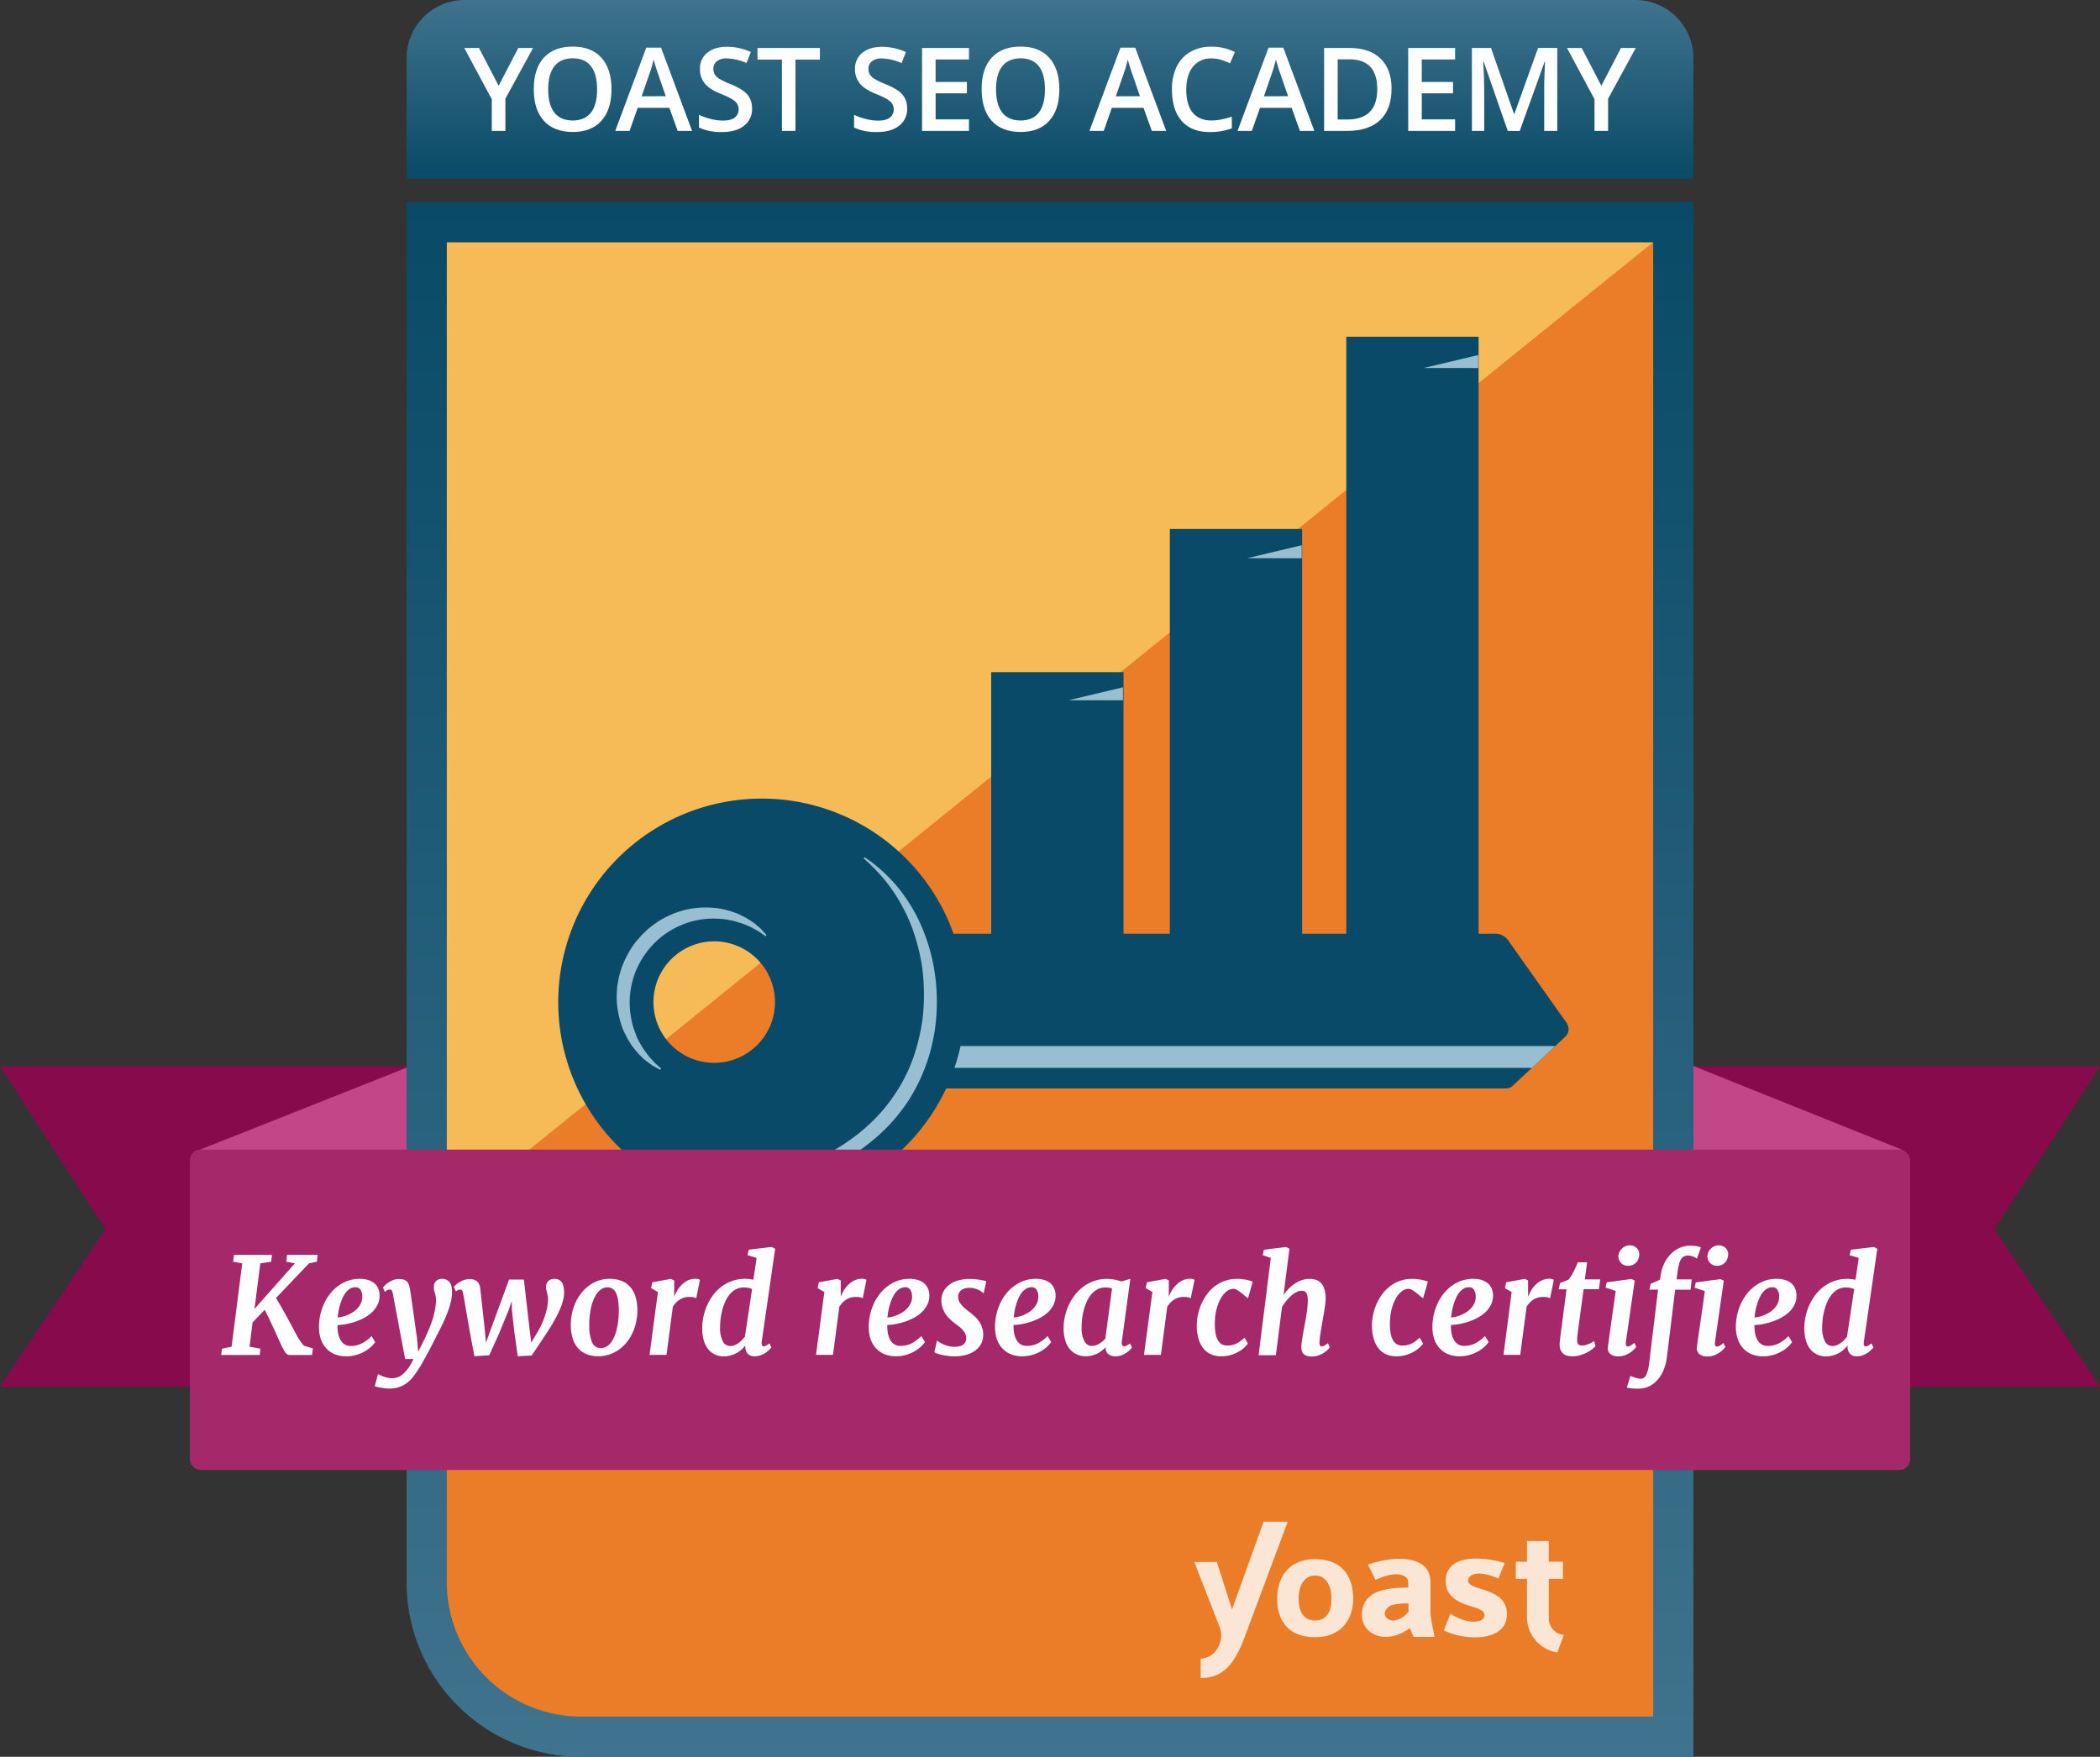 <svg role="img" aria-hidden="true" focusable="false" xmlns="http://www.w3.org/2000/svg" xmlns:xlink="http://www.w3.org/1999/xlink" viewBox="0 0 940 786.5"><rect x="0" y="0" width="940" height="786.5" fill="#333333" stroke="none"/><defs><linearGradient id="a" x1="2925" y1="-0.94" x2="2925" y2="695.06" gradientTransform="matrix(1, 0, 0, -1, -2455.01, 785.56)" gradientUnits="userSpaceOnUse"><stop offset="0" stop-color="#40738d"/><stop offset="1" stop-color="#084a67"/></linearGradient><linearGradient id="b" x1="470" y1="786.31" x2="470" y2="706.31" gradientTransform="matrix(1, 0, 0, -1, 0, 786.31)" xlink:href="#a"/></defs><polygon points="940 620.77 0 620.77 47.24 550.24 0 477.37 940 477.37 892.76 550.24 940 620.77" fill="#860a4c"/><polygon points="193.95 473.25 88.03 515.28 105.83 638.04 215.75 642.87 193.95 473.25" fill="#c24688"/><polygon points="752.93 475.21 851.29 514.67 831.17 636.85 721.25 641.67 752.93 475.21" fill="#c24688"/><path d="M749,782.93H284.49c-49.5,0-90-40.5-90-90V102.32H749Z" fill="#f6ba57"/><path d="M749,777.93l-505,1c-49-1.21-85.9-111.61-12.93-259.54L753.44,97.55Z" fill="#eb7d29"/><path d="M588.67,698c-12.2,0-17,8.62-17,17.74,0,9.47,4.77,17.23,17,17.23s17.08-8.7,17.05-17.23C605.7,705.33,600.4,698,588.67,698Zm0,27.5c-4.95,0-7.38-3.68-7.38-9.76s2.63-10.39,7.38-10.4,7.31,4.32,7.31,10.4S593.61,725.49,588.67,725.49Z" fill="#fff" opacity="0.8" style="isolation:isolate"/><g opacity="0.8"><path d="M693.27,724.5V706.83h6.32v-7.68h-6.32v-9.26h-9.76v9.26h-5v7.68h5V723.5a16,16,0,0,0,13.58,16.27l2.91-7.85A7.37,7.37,0,0,1,693.27,724.5Z" fill="#fff"/><path d="M640.29,721.7V708.42a7.82,7.82,0,0,0-.08-1.39c-.85-10.73-16.09-10.71-27.9-6.59l3.42,6.87c7.68-3.65,12.28-2.71,13.89-.91a.53.53,0,0,1,.12.14h0c.82,1.11.62,2.85.62,4.23-10,0-20.74,1.33-20.74,12.35,0,8.37,10.5,13.76,21.46,5.78l1.63,3.92h9.4C641.29,728.25,640.29,724.25,640.29,721.7Zm-9.83-.07c-7.73,8.65-14.81.51-7.56-3a25.69,25.69,0,0,1,7.56-.76Z" fill="#fff"/><path d="M657.16,707.7c0-3.27,5.24-4.8,13.5-1l2.86-6.94c-11.12-3.36-26.31-3.66-26.41,8,0,5.57,3.53,8.58,8.68,10.49,3.57,1.32,8.71,2,8.7,4.85,0,3.71-8,4.28-15.27-.71l-2.93,7.53c9.91,4.93,28.33,5.07,28.24-7.3S657.16,712.44,657.16,707.7Z" fill="#fff"/><path d="M565.62,681.25l-14.15,39.29-6.77-21.22H534.62l11.28,29a10.57,10.57,0,0,1,0,7.67c-1.26,3.24-3.36,6-8.47,6.69v8.57c10,0,15.34-6.12,20.14-19.54l18.83-50.46Z" fill="#fff"/></g><rect x="443.68" y="300.92" width="59.22" height="173.2" fill="#084a67"/><rect x="523.64" y="236.82" width="59.22" height="240.25" fill="#084a67"/><polyline points="602.63 150.75 602.63 474.81 661.85 474.81 661.85 150.75" fill="#084a67"/><path d="M677,486.19a4,4,0,0,1-2.75,1.07H377V418H669.27a7.1,7.1,0,0,1,5.83,3l26.18,37a4.65,4.65,0,0,1-.64,6.11Z" fill="#084a67"/><polygon points="696.14 468.3 426.77 468.3 426.77 478.08 685.7 478.08 696.14 468.3" fill="#97bed1"/><path d="M341,357.52a91.12,91.12,0,1,0,91.12,91.12A91.13,91.13,0,0,0,341,357.52Zm-21.3,118.31a27.2,27.2,0,1,1,27.2-27.2h0a27.19,27.19,0,0,1-27.19,27.19Z" fill="#084a67"/><path d="M299.07,518.25l2.48,1.18c.8.41,1.82.81,3,1.28s2.56,1,4.09,1.53A77.24,77.24,0,0,0,320,525.11c1.11.17,2.26.31,3.43.48s2.4.21,3.64.32l3.82.18h4a74.43,74.43,0,0,0,8.43-.8,85.68,85.68,0,0,0,8.84-1.72,80.73,80.73,0,0,0,9-2.92c.76-.27,1.51-.59,2.26-.91s1.51-.61,2.27-.94c1.49-.7,3-1.35,4.49-2.15a87.91,87.91,0,0,0,16.94-11.53,78.52,78.52,0,0,0,7.43-7.39l1.69-2c.57-.67,1.07-1.38,1.61-2.08l.8-1,.75-1.09,1.41-2.06,1.54-2.4c.28-.42.48-.78.68-1.14l.62-1.09c.85-1.4,1.61-3.06,2.39-4.6a81.22,81.22,0,0,0,3.76-9.76,97.79,97.79,0,0,0,2.46-10.07,79.35,79.35,0,0,0,1.19-10.09,95.76,95.76,0,0,0,0-9.88,80.78,80.78,0,0,0-1-9.44,89.68,89.68,0,0,0-4.63-16.87A81,81,0,0,0,401,400.85a74.31,74.31,0,0,0-7.07-9.31c-1.1-1.2-2.09-2.29-3-3.18s-1.67-1.7-2.35-2.27l-2-1.82.37-.55,2.25,1.58c.75.49,1.61,1.19,2.62,2s2.15,1.78,3.4,2.9a68.65,68.65,0,0,1,8.14,8.9,75.77,75.77,0,0,1,8.12,13.35A84.42,84.42,0,0,1,417.4,430a87.86,87.86,0,0,1,1,31.43A91.5,91.5,0,0,1,416,472.25a88.35,88.35,0,0,1-4,10.67A81.82,81.82,0,0,1,406.47,493a83.31,83.31,0,0,1-7,9.1,86.12,86.12,0,0,1-46.3,26.45,81.93,81.93,0,0,1-18.42,1.59A72.93,72.93,0,0,1,319.27,528a67.18,67.18,0,0,1-11.36-4c-1.52-.71-2.87-1.34-4-2s-2.12-1.15-2.86-1.64l-2.32-1.45Z" fill="#97bed1"/><path d="M295.56,478.93l-1.23-.64-1.45-.79c-.29-.16-.6-.31-.92-.51l-1-.73c-.69-.52-1.49-1.09-2.34-1.76s-1.58-1.51-2.47-2.37a38.64,38.64,0,0,1-2.56-3,13.52,13.52,0,0,1-1.23-1.76l-1.21-1.91c-.72-1.36-1.49-2.79-2.17-4.33a36.9,36.9,0,0,1-1.62-5,38,38,0,0,1-1.29-11.33c.06-1,.12-2,.21-3s.34-2,.51-3l.28-1.54.42-1.51c.31-1,.58-2,.95-3a44.31,44.31,0,0,1,6.25-11.23l2.05-2.33.47-.52a4.59,4.59,0,0,1,.53-.55l1.26-1.19a24.54,24.54,0,0,1,2.56-2.22l2.59-1.88c.88-.6,1.81-1.1,2.72-1.63l1.37-.76,1.43-.64c.95-.4,1.87-.87,2.84-1.2s1.93-.61,2.89-.91a38.3,38.3,0,0,1,11.32-1.4,34.84,34.84,0,0,1,5.2.42c1.66.3,3.23.7,4.72,1.09l2.14.73a12.75,12.75,0,0,1,2,.78c1.25.63,2.44,1.16,3.5,1.79s2,1.24,2.87,1.85,1.57,1.28,2.23,1.83l.93.78c.27.27.51.55.74.79l1.14,1.25.91,1-.41.53-1.1-.76-1.31-.91c-.26-.18-.53-.38-.84-.57l-1-.55c-.71-.39-1.49-.84-2.35-1.29l-2.9-1.24c-1-.42-2.21-.72-3.4-1.12s-2.52-.57-3.87-.89a25.48,25.48,0,0,0-4.28-.48,35.46,35.46,0,0,0-4.61,0,36.68,36.68,0,0,0-9.73,1.93,39.27,39.27,0,0,0-9.44,4.81,38.41,38.41,0,0,0-13.38,17,38.92,38.92,0,0,0-2.47,10.3,37,37,0,0,0,.41,9.91,36,36,0,0,0,1,4.49c.44,1.42,1,2.76,1.47,4.05a21.8,21.8,0,0,0,1.78,3.55,33.32,33.32,0,0,0,1.88,3l1.88,2.53c.64.73,1.25,1.38,1.79,2l.77.85c.26.25.53.47.76.69l1.2,1.07,1,.89Z" fill="#97bed1"/><polygon points="637.22 164.76 661.69 158.94 661.69 164.76 637.22 164.76" fill="#97bed1"/><polygon points="558.22 249.91 582.69 244.09 582.69 249.91 558.22 249.91" fill="#97bed1"/><polygon points="478.2 313.52 502.67 307.7 502.67 313.52 478.2 313.52" fill="#97bed1"/><path d="M740,108.5v660H260a60.18,60.18,0,0,1-60-60v-600H740m18-18H182v618a78.09,78.09,0,0,0,78,78H758Z" fill="url(#a)"/><path d="M208,0H732a26,26,0,0,1,26,26V80H182V26A26,26,0,0,1,208,0Z" fill="url(#b)"/><path d="M223.2,38.41,232,21.48h6.6L226.22,44.2V58.6h-6.09V44.41L207.81,21.48h6.6Z" fill="#fff"/><path d="M273.72,40q0,9.06-4.53,14.09c-3,3.35-7.3,5-12.84,5s-9.91-1.67-12.91-5-4.51-8-4.51-14.18,1.51-10.84,4.54-14.12,7.33-4.93,12.93-4.93,9.79,1.67,12.8,5S273.72,33.93,273.72,40Zm-28.34,0q0,6.85,2.77,10.4c1.84,2.36,4.58,3.54,8.2,3.54s6.33-1.17,8.16-3.51,2.76-5.81,2.76-10.43-.91-8-2.73-10.36S260,26.1,256.4,26.1s-6.38,1.18-8.24,3.53S245.38,35.43,245.38,40Z" fill="#fff"/><path d="M303.33,58.6l-3.7-10.31h-14.2L281.8,58.6h-6.4l13.89-37.27h6.6L309.78,58.6ZM298,43.06,294.55,33c-.26-.67-.61-1.74-1.06-3.19s-.75-2.53-.92-3.2a58.16,58.16,0,0,1-2,6.83l-3.35,9.67Z" fill="#fff"/><path d="M336.64,48.52a9.34,9.34,0,0,1-3.58,7.77q-3.57,2.82-9.88,2.82a23.44,23.44,0,0,1-10.3-2V51.41a27.25,27.25,0,0,0,5.39,1.88,22.79,22.79,0,0,0,5.32.69c2.4,0,4.18-.46,5.32-1.37a4.48,4.48,0,0,0,1.71-3.68,4.6,4.6,0,0,0-1.57-3.53q-1.57-1.45-6.5-3.43c-3.39-1.37-5.77-2.94-7.16-4.7a9.92,9.92,0,0,1-2.08-6.35,8.9,8.9,0,0,1,3.3-7.31q3.3-2.67,8.86-2.67a26,26,0,0,1,10.61,2.34l-1.93,4.95a23.11,23.11,0,0,0-8.83-2.08,6.79,6.79,0,0,0-4.47,1.28,4.21,4.21,0,0,0-1.52,3.39,4.85,4.85,0,0,0,.6,2.48,6.35,6.35,0,0,0,2,1.94,34.09,34.09,0,0,0,5,2.41,27.49,27.49,0,0,1,6,3.18,9.31,9.31,0,0,1,2.79,3.32A9.91,9.91,0,0,1,336.64,48.52Z" fill="#fff"/><path d="M356.06,58.6H350V26.68H339.07v-5.2H367v5.2H356.06Z" fill="#fff"/><path d="M406.06,48.52a9.34,9.34,0,0,1-3.58,7.77c-2.38,1.88-5.68,2.82-9.87,2.82a23.45,23.45,0,0,1-10.31-2V51.41a27.25,27.25,0,0,0,5.39,1.88A22.79,22.79,0,0,0,393,54q3.62,0,5.32-1.37a4.49,4.49,0,0,0,1.72-3.68,4.61,4.61,0,0,0-1.58-3.53c-1.05-1-3.21-2.11-6.5-3.43s-5.77-2.94-7.16-4.7a9.92,9.92,0,0,1-2.08-6.35,8.9,8.9,0,0,1,3.3-7.31q3.3-2.67,8.86-2.67a26,26,0,0,1,10.62,2.34l-1.93,4.95a23.2,23.2,0,0,0-8.84-2.08,6.83,6.83,0,0,0-4.47,1.28,4.24,4.24,0,0,0-1.52,3.39,4.75,4.75,0,0,0,.61,2.48,6.2,6.2,0,0,0,2,1.94,34.09,34.09,0,0,0,5,2.41,27.25,27.25,0,0,1,6,3.18,9.31,9.31,0,0,1,2.79,3.32A9.91,9.91,0,0,1,406.06,48.52Z" fill="#fff"/><path d="M433.73,58.6h-21V21.48h21v5.13H418.8v10.1h14v5.08h-14V53.44h14.93Z" fill="#fff"/><path d="M474.19,40q0,9.06-4.53,14.09c-3,3.35-7.3,5-12.84,5s-9.91-1.67-12.91-5-4.51-8-4.51-14.18,1.51-10.84,4.53-14.12,7.34-4.93,12.94-4.93,9.79,1.67,12.8,5S474.19,33.93,474.19,40Zm-28.34,0q0,6.85,2.77,10.4c1.84,2.36,4.58,3.54,8.2,3.54s6.33-1.17,8.16-3.51,2.76-5.81,2.76-10.43-.91-8-2.73-10.36-4.53-3.53-8.14-3.53-6.38,1.18-8.24,3.53S445.85,35.43,445.85,40Z" fill="#fff"/><path d="M515.58,58.6l-3.71-10.31H497.68L494.05,58.6h-6.4l13.89-37.27h6.6L522,58.6Zm-5.31-15.54L506.79,33c-.25-.67-.6-1.74-1.05-3.19s-.76-2.53-.93-3.2a56.13,56.13,0,0,1-2,6.83l-3.35,9.67Z" fill="#fff"/><path d="M542.2,26.15A10,10,0,0,0,534,29.86q-3,3.7-3,10.23,0,6.82,2.88,10.33t8.34,3.51a22.14,22.14,0,0,0,4.57-.47c1.47-.32,3-.72,4.6-1.21v5.21a27.91,27.91,0,0,1-9.91,1.65q-8.15,0-12.51-4.94T524.58,40a22.86,22.86,0,0,1,2.12-10.13,15.1,15.1,0,0,1,6.13-6.65,18.58,18.58,0,0,1,9.42-2.32,23.37,23.37,0,0,1,10.51,2.39l-2.18,5.05a33.44,33.44,0,0,0-4-1.56A14.32,14.32,0,0,0,542.2,26.15Z" fill="#fff"/><path d="M581.87,58.6l-3.7-10.31H564L560.34,58.6h-6.4l13.89-37.27h6.6L588.32,58.6Zm-5.3-15.54L573.09,33c-.25-.67-.61-1.74-1.05-3.19s-.76-2.53-.93-3.2a58.16,58.16,0,0,1-2,6.83l-3.35,9.67Z" fill="#fff"/><path d="M622.89,39.68q0,9.2-5.1,14.06t-14.7,4.86H592.7V21.48h11.48q8.87,0,13.79,4.77T622.89,39.68Zm-6.4.21q0-13.33-12.46-13.33h-5.26V53.5h4.32Q616.5,53.5,616.49,39.89Z" fill="#fff"/><path d="M651.34,58.6h-21V21.48h21v5.13H636.41v10.1h14v5.08h-14V53.44h14.93Z" fill="#fff"/><path d="M674.89,58.6l-10.76-31h-.21q.44,6.9.44,12.95V58.6h-5.51V21.48h8.55L677.71,51h.15l10.62-29.53h8.58V58.6h-5.84V40.24c0-1.84,0-4.25.14-7.21s.17-4.76.24-5.38h-.2l-11.15,31Z" fill="#fff"/><path d="M716.8,38.41l8.79-16.93h6.6L719.82,44.2V58.6h-6.09V44.41L701.42,21.48H708Z" fill="#fff"/><rect x="85" y="514.68" width="770" height="143.41" rx="4.71" fill="#a4286a"/><path d="M99.35,603.8l4.31-.88,4.77-37.32-4.07-.74.38-3.07h17l-.36,3.07-4.86.74L113.91,586,132,565.6l-3.84-.74.32-3.07h13.69l-.33,3.07-3.51.71-14.8,15.55c.47.75,1,1.66,1.66,2.76s1.28,2.22,1.93,3.38,1.28,2.29,1.86,3.37l1.47,2.71c.76,1.45,1.43,2.7,2,3.77s1.11,2,1.58,2.71a18.35,18.35,0,0,0,1.25,1.78,3.44,3.44,0,0,0,1,.94l3.78,1.14-.39,2.93H129.32a2,2,0,0,1-1.15-.63,6.9,6.9,0,0,1-1.13-1.56c-.39-.69-.82-1.53-1.28-2.54s-1-2.17-1.59-3.5l-1.26-2.78q-.7-1.56-1.47-3.18c-.51-1.09-1-2.15-1.52-3.19s-1-2-1.44-2.86l-5.42,5.68-1.37,10.87,4.83.85-.23,2.84H99Z" fill="#fff"/><path d="M142.77,594a25.77,25.77,0,0,1,.67-5.67,24.64,24.64,0,0,1,1.81-5.13,21.34,21.34,0,0,1,2.79-4.35,18.84,18.84,0,0,1,3.65-3.37,16.37,16.37,0,0,1,4.34-2.18,15.24,15.24,0,0,1,4.88-.78,12.65,12.65,0,0,1,4,.56,7.52,7.52,0,0,1,2.79,1.55,6.26,6.26,0,0,1,1.64,2.33,7.9,7.9,0,0,1,.57,2.88,9.27,9.27,0,0,1-.89,4.24,11.49,11.49,0,0,1-2.48,3.35A16.47,16.47,0,0,1,163,590a24.41,24.41,0,0,1-4.11,1.75,29.57,29.57,0,0,1-4.14,1.06,22.27,22.27,0,0,1-3.65.39,15.58,15.58,0,0,0,.22,3.54,9.91,9.91,0,0,0,1,3,5.7,5.7,0,0,0,1.86,2.07,5,5,0,0,0,2.8.76,10.81,10.81,0,0,0,5.17-1.24,16.41,16.41,0,0,0,4.18-3.18l1.61,2.72a12.55,12.55,0,0,1-1.78,2,13.91,13.91,0,0,1-2.81,2.08,16.58,16.58,0,0,1-3.75,1.61,15.6,15.6,0,0,1-4.55.65,13.25,13.25,0,0,1-5.66-1.11,10.85,10.85,0,0,1-3.82-3,11.57,11.57,0,0,1-2.15-4.22A16.93,16.93,0,0,1,142.77,594Zm8.38-4.19a12,12,0,0,0,2.24-.36,13.25,13.25,0,0,0,2.46-.85,15.5,15.5,0,0,0,2.39-1.33,11,11,0,0,0,2-1.8,8.5,8.5,0,0,0,1.42-2.27,6.62,6.62,0,0,0,.49-2.71,5.59,5.59,0,0,0-.84-3.21,2.65,2.65,0,0,0-2.2-1,4.57,4.57,0,0,0-2.39.65,7.13,7.13,0,0,0-1.92,1.71,11.3,11.3,0,0,0-1.48,2.48,21.63,21.63,0,0,0-1.08,2.91,25.71,25.71,0,0,0-.73,3C151.36,588,151.23,589,151.15,589.83Z" fill="#fff"/><path d="M170.06,615.58a11.89,11.89,0,0,0,1.47.64,14,14,0,0,0,1.91.56,9.82,9.82,0,0,0,2.23.23,7.15,7.15,0,0,0,2.33-.42,7.57,7.57,0,0,0,2.37-1.44,14.28,14.28,0,0,0,2.38-2.65,27,27,0,0,0,2.35-4.07h-3.75l-5.56-29.5a4.82,4.82,0,0,0-.48-1.28.82.82,0,0,0-.72-.36,3.05,3.05,0,0,0-.9.17,4.69,4.69,0,0,0-1.42.94l-.85-2a9.17,9.17,0,0,1,.84-.92,12.11,12.11,0,0,1,1.58-1.28,11.77,11.77,0,0,1,2.17-1.13,7.41,7.41,0,0,1,4.63-.2,3.41,3.41,0,0,1,2.28,2.08,8.47,8.47,0,0,1,.49,1.65c.11.65.26,1.55.44,2.71l.57,3.9c.2,1.44.42,2.94.64,4.51s.44,3.08.63,4.51l.54,3.9c.17,1.16.3,2.07.4,2.71l.55,6.33,3.23-6.45c.66-1.46,1.26-2.85,1.8-4.16s1-2.59,1.41-3.86a36.62,36.62,0,0,0,1-3.87,38.27,38.27,0,0,0,.55-4.13,10.63,10.63,0,0,0-.1-2,13.16,13.16,0,0,0-.34-1.51q-.19-.71-.36-1.41a7,7,0,0,1-.16-1.64,3.48,3.48,0,0,1,1-2.63,3.79,3.79,0,0,1,2.76-1A4.32,4.32,0,0,1,200,573a3.5,3.5,0,0,1,1.36,1.2,4.7,4.7,0,0,1,.75,1.87,11.88,11.88,0,0,1,.22,2.45,18.85,18.85,0,0,1-.64,4.73,40.94,40.94,0,0,1-1.63,5c-.67,1.65-1.38,3.28-2.15,4.88s-1.54,3.09-2.26,4.48c-1.42,2.83-2.65,5.24-3.69,7.21s-2,3.65-2.74,5-1.49,2.55-2.11,3.48-1.2,1.78-1.77,2.52a16.88,16.88,0,0,1-1.76,2.1,12.74,12.74,0,0,1-5.48,3.22,13.65,13.65,0,0,1-3.86.51,16.57,16.57,0,0,1-1.86-.11c-.66-.08-1.28-.18-1.87-.28s-1.12-.22-1.61-.34a11.41,11.41,0,0,1-1.14-.32l1.44-5.48A2.77,2.77,0,0,0,170.06,615.58Z" fill="#fff"/><path d="M210.3,596.25l-3-17.28a2.74,2.74,0,0,0-.48-1.26,1,1,0,0,0-.75-.38,2.09,2.09,0,0,0-1.07.23c-.33.18-.64.38-.95.59l-.88-2a6.29,6.29,0,0,1,.78-.85,9.58,9.58,0,0,1,1.51-1.18,11.7,11.7,0,0,1,2.08-1,6.86,6.86,0,0,1,2.49-.45,5.1,5.1,0,0,1,3.54,1,4.81,4.81,0,0,1,1.38,3L217,595.26l.53,5.8,2.4-6.59,7.94-21.63h6.62l2.64,22.92.67,5.3,2.93-4.87c.37-.62.81-1.44,1.3-2.46a34.71,34.71,0,0,0,1.45-3.38,32.93,32.93,0,0,0,1.22-4,21.46,21.46,0,0,0,.6-4.22,9.24,9.24,0,0,0-.1-1.74c-.09-.54-.19-1-.31-1.54s-.22-1-.32-1.39a5.53,5.53,0,0,1-.15-1.28,3.52,3.52,0,0,1,1-2.63,3.75,3.75,0,0,1,2.74-1,4.47,4.47,0,0,1,2.13.45,3.43,3.43,0,0,1,1.31,1.28,5.73,5.73,0,0,1,.69,2,13.43,13.43,0,0,1,.21,2.53,13.19,13.19,0,0,1-.38,3,25.5,25.5,0,0,1-1.06,3.31q-.68,1.71-1.56,3.48c-.6,1.18-1.22,2.34-1.86,3.46s-1.3,2.2-2,3.24l-1.83,2.84L238,606.85l-6.24.32-1.56-11-1.05-9.52-.09-4.13-1.43,4.13-4.25,10.4-4.4,9.7-6.62.41Z" fill="#fff"/><path d="M255.51,593.75a24.66,24.66,0,0,1,1.12-8,21.44,21.44,0,0,1,3.52-6.77,17.45,17.45,0,0,1,5.55-4.7,15.11,15.11,0,0,1,7.27-1.76,14.13,14.13,0,0,1,5.23.91,10,10,0,0,1,3.82,2.64,11.57,11.57,0,0,1,2.37,4.23,20.09,20.09,0,0,1,.91,5.7,25.75,25.75,0,0,1-.45,5.4,23,23,0,0,1-1.57,5,20.34,20.34,0,0,1-2.61,4.34,17.67,17.67,0,0,1-3.51,3.4,16.28,16.28,0,0,1-4.33,2.22,15.18,15.18,0,0,1-5,.81,13.63,13.63,0,0,1-5.21-.91,10.05,10.05,0,0,1-3.81-2.62,11.47,11.47,0,0,1-2.38-4.22A19.9,19.9,0,0,1,255.51,593.75ZM269,603.54a4.82,4.82,0,0,0,2.68-.78,7.88,7.88,0,0,0,2.1-2.09,13.65,13.65,0,0,0,1.54-3.08,26.38,26.38,0,0,0,1-3.71,33.71,33.71,0,0,0,.54-4c.1-1.36.14-2.67.12-3.94q-.09-4.89-1.32-7.25a4,4,0,0,0-3.72-2.36,4.85,4.85,0,0,0-2.69.78,7.67,7.67,0,0,0-2.13,2.08,13.65,13.65,0,0,0-1.58,3,24.74,24.74,0,0,0-1.07,3.69,36,36,0,0,0-.59,4,33.52,33.52,0,0,0-.11,3.88,18.1,18.1,0,0,0,1.33,7.34,4.05,4.05,0,0,0,3.91,2.44Z" fill="#fff"/><path d="M294.5,578.43l-3.05-1.76.53-2.61,8.35-1.52,1.46.7v7.33a16.3,16.3,0,0,1,1.31-2.73,12.62,12.62,0,0,1,2-2.59,10.53,10.53,0,0,1,2.77-2,7.83,7.83,0,0,1,3.5-.76,4.56,4.56,0,0,1,1.16.15,2,2,0,0,1,.78.35l-1.67,8.26a2.89,2.89,0,0,0-1.23-.47,8.85,8.85,0,0,0-1.85-.17,8.51,8.51,0,0,0-1.95.22,7.32,7.32,0,0,0-1.92.73,8.7,8.7,0,0,0-1.83,1.36,11.6,11.6,0,0,0-1.68,2.08l-2.84,21.56h-7.59Z" fill="#fff"/><path d="M324.21,607.25a9.5,9.5,0,0,1-4.47-1,8.41,8.41,0,0,1-3.06-2.65,11.8,11.8,0,0,1-1.78-4,20.36,20.36,0,0,1-.57-4.92,25.21,25.21,0,0,1,.55-5.19,24.58,24.58,0,0,1,1.64-5.09,23.55,23.55,0,0,1,2.72-4.62A18.71,18.71,0,0,1,323,576a17.5,17.5,0,0,1,10.71-3.49,12.72,12.72,0,0,1,1.74.12c.6.08,1.19.17,1.77.29l1.47-9.76-4.1-1.25.58-2.44,10.2-1.23,1.61.79-6,41.46a4,4,0,0,0,.05,1.65.75.75,0,0,0,.77.6,2.32,2.32,0,0,0,1-.26,8.79,8.79,0,0,0,1.62-1.08l.88,1.81c-.16.2-.43.51-.83.94a11.11,11.11,0,0,1-3.75,2.51,7.28,7.28,0,0,1-2.77.51,4.23,4.23,0,0,1-3.33-1.17,5.27,5.27,0,0,1-1-3.64,14.85,14.85,0,0,1-1.61,1.75,11.83,11.83,0,0,1-2.12,1.54,12.42,12.42,0,0,1-2.61,1.09A10.45,10.45,0,0,1,324.21,607.25Zm2.55-4.63a5.5,5.5,0,0,0,2-.37,8.56,8.56,0,0,0,1.83-1,10.73,10.73,0,0,0,1.58-1.35,14.09,14.09,0,0,0,1.27-1.51l3.2-21.24a6.32,6.32,0,0,0-1.73-.59,11.18,11.18,0,0,0-2-.17,7.46,7.46,0,0,0-3.47.8,9.19,9.19,0,0,0-2.73,2.19,13.64,13.64,0,0,0-2,3.18,22.24,22.24,0,0,0-1.36,3.79,30.07,30.07,0,0,0-.78,4,32.27,32.27,0,0,0-.25,3.93,13.05,13.05,0,0,0,1.17,6.12,3.59,3.59,0,0,0,3.27,2.17Z" fill="#fff"/><path d="M369,578.43l-3-1.76.52-2.61,8.35-1.52,1.47.7v7.33a15.18,15.18,0,0,1,1.3-2.73,13.57,13.57,0,0,1,2-2.59,10.31,10.31,0,0,1,2.77-2,7.83,7.83,0,0,1,3.5-.76,4.43,4.43,0,0,1,1.15.15,2,2,0,0,1,.78.35l-1.67,8.26a2.89,2.89,0,0,0-1.23-.47,8.85,8.85,0,0,0-1.85-.17,8.49,8.49,0,0,0-1.94.22,7,7,0,0,0-1.92.73,8.7,8.7,0,0,0-1.83,1.36A11.31,11.31,0,0,0,375.7,585l-2.84,21.56h-7.59Z" fill="#fff"/><path d="M388.86,594a25.78,25.78,0,0,1,.68-5.67,24.61,24.61,0,0,1,1.8-5.13,21,21,0,0,1,2.8-4.35,18.84,18.84,0,0,1,3.65-3.37,16.46,16.46,0,0,1,4.33-2.18,15.24,15.24,0,0,1,4.88-.78,12.65,12.65,0,0,1,4,.56,7.86,7.86,0,0,1,2.78,1.55,6.26,6.26,0,0,1,1.64,2.33,7.9,7.9,0,0,1,.57,2.88,9.14,9.14,0,0,1-.89,4.24,11.49,11.49,0,0,1-2.48,3.35,16.47,16.47,0,0,1-3.54,2.54,25.15,25.15,0,0,1-4.1,1.75,31.16,31.16,0,0,1-4.15,1.06,22.27,22.27,0,0,1-3.65.39,16.81,16.81,0,0,0,.22,3.54,9.91,9.91,0,0,0,1,3,5.45,5.45,0,0,0,1.86,2.07,4.92,4.92,0,0,0,2.79.76,10.7,10.7,0,0,0,5.17-1.24,16.24,16.24,0,0,0,4.18-3.18l1.61,2.72a12.48,12.48,0,0,1-1.77,2,14.3,14.3,0,0,1-2.81,2.08,17.53,17.53,0,0,1-3.75,1.61,15.66,15.66,0,0,1-4.56.65,13.23,13.23,0,0,1-5.65-1.11,10.69,10.69,0,0,1-3.83-3,12,12,0,0,1-2.15-4.22A17.27,17.27,0,0,1,388.86,594Zm8.38-4.19a12,12,0,0,0,2.24-.36,12.65,12.65,0,0,0,2.47-.85,15.4,15.4,0,0,0,2.38-1.33,10.69,10.69,0,0,0,2-1.8,8.34,8.34,0,0,0,1.42-2.27,6.46,6.46,0,0,0,.5-2.71,5.52,5.52,0,0,0-.85-3.21,2.65,2.65,0,0,0-2.2-1,4.57,4.57,0,0,0-2.39.65,7.13,7.13,0,0,0-1.92,1.71,11.92,11.92,0,0,0-1.47,2.48,23.14,23.14,0,0,0-1.09,2.91,28.49,28.49,0,0,0-.73,3C397.45,588,397.32,589,397.24,589.83Z" fill="#fff"/><path d="M419.42,600.17a11,11,0,0,0,1.28.86,13.92,13.92,0,0,0,1.81.91,15.67,15.67,0,0,0,2.23.72,11.35,11.35,0,0,0,2.53.29,10.6,10.6,0,0,0,1.78-.15,4.78,4.78,0,0,0,1.68-.57,3.35,3.35,0,0,0,1.76-3.18,4.44,4.44,0,0,0-.41-1.93,7,7,0,0,0-1.12-1.68,12.18,12.18,0,0,0-1.65-1.56l-2-1.53c-.69-.53-1.22-1-1.92-1.6a14.49,14.49,0,0,1-1.93-2.21,11.88,11.88,0,0,1-1.48-2.85,10.06,10.06,0,0,1-.59-3.48,8.46,8.46,0,0,1,1-4.15,9.13,9.13,0,0,1,2.7-3,12.18,12.18,0,0,1,4-1.86,17.82,17.82,0,0,1,4.82-.63,19,19,0,0,1,2.37.1c.8.1,1.54.16,2.22.27s1.29.22,1.82.35a5.8,5.8,0,0,1,1.14.36l-1.17,5.48a4.15,4.15,0,0,0-.75-.7,8.19,8.19,0,0,0-1.34-.85,10.42,10.42,0,0,0-1.88-.72,8.55,8.55,0,0,0-2.36-.31,8.34,8.34,0,0,0-1.8.2,4.67,4.67,0,0,0-1.57.63,3.68,3.68,0,0,0-1.15,1.14,3.55,3.55,0,0,0-.54,1.73,4.71,4.71,0,0,0,.26,1.93,6,6,0,0,0,1,1.76,12.17,12.17,0,0,0,1.61,1.68c.64.56,1.33,1.12,2.1,1.69s1.52,1.21,2.27,1.89a13.37,13.37,0,0,1,2,2.25,11.1,11.1,0,0,1,1.42,2.76,9.57,9.57,0,0,1,.55,3.35A8.42,8.42,0,0,1,439,601.9a9.21,9.21,0,0,1-2.86,3,13,13,0,0,1-4.1,1.76,20.23,20.23,0,0,1-4.78.57,21.78,21.78,0,0,1-2.79-.18c-.95-.11-1.84-.26-2.68-.44a14,14,0,0,1-2.2-.6,4.84,4.84,0,0,1-1.35-.66Z" fill="#fff"/><path d="M445.38,594a25.77,25.77,0,0,1,.67-5.67,24.61,24.61,0,0,1,1.8-5.13,21.81,21.81,0,0,1,2.8-4.35,18.84,18.84,0,0,1,3.65-3.37,16.37,16.37,0,0,1,4.34-2.18,15.18,15.18,0,0,1,4.87-.78,12.65,12.65,0,0,1,4,.56,7.67,7.67,0,0,1,2.79,1.55,6.49,6.49,0,0,1,1.64,2.33,7.9,7.9,0,0,1,.57,2.88,9.28,9.28,0,0,1-.9,4.24,11.46,11.46,0,0,1-2.47,3.35,16.78,16.78,0,0,1-3.55,2.54,24.31,24.31,0,0,1-4.1,1.75,31,31,0,0,1-4.14,1.06,22.27,22.27,0,0,1-3.65.39,15.58,15.58,0,0,0,.22,3.54,9.91,9.91,0,0,0,1,3,5.7,5.7,0,0,0,1.86,2.07,5,5,0,0,0,2.8.76,10.81,10.81,0,0,0,5.17-1.24,16.36,16.36,0,0,0,4.17-3.18l1.61,2.72a12.48,12.48,0,0,1-1.77,2,14.3,14.3,0,0,1-2.81,2.08,16.58,16.58,0,0,1-3.75,1.61,15.66,15.66,0,0,1-4.56.65,13.23,13.23,0,0,1-5.65-1.11,10.65,10.65,0,0,1-3.82-3,11.83,11.83,0,0,1-2.16-4.22A17.27,17.27,0,0,1,445.38,594Zm8.38-4.19a12,12,0,0,0,2.24-.36,13.25,13.25,0,0,0,2.46-.85,16,16,0,0,0,2.39-1.33,10.69,10.69,0,0,0,2-1.8,8.34,8.34,0,0,0,1.42-2.27,6.46,6.46,0,0,0,.5-2.71,5.6,5.6,0,0,0-.85-3.21,2.59,2.59,0,0,0-2.19-1,4.57,4.57,0,0,0-2.39.65,7.13,7.13,0,0,0-1.92,1.71,10.93,10.93,0,0,0-1.48,2.48,21.63,21.63,0,0,0-1.08,2.91,28.54,28.54,0,0,0-.74,3c-.13,1-.28,1.92-.36,2.78Z" fill="#fff"/><path d="M476.08,594.69a24.42,24.42,0,0,1,.57-5.19,25.34,25.34,0,0,1,1.69-5.09,23.29,23.29,0,0,1,2.77-4.62,19.17,19.17,0,0,1,3.82-3.76,17.64,17.64,0,0,1,10.69-3.49,12.78,12.78,0,0,1,1.64.1c.57.07,1.13.15,1.69.25s1.09.22,1.62.37,1,.29,1.44.42l3.95-1.14-3.8,28a2.59,2.59,0,0,0,.19,1.71,1,1,0,0,0,.83.51,2.64,2.64,0,0,0,1-.26,8.86,8.86,0,0,0,1.63-1.08l.88,1.84a7.29,7.29,0,0,1-.84,1,10.53,10.53,0,0,1-1.58,1.32,10.79,10.79,0,0,1-2.21,1.15,7.64,7.64,0,0,1-2.76.48,5,5,0,0,1-3.22-1,3.4,3.4,0,0,1-1.11-3l-.06-.08a12.18,12.18,0,0,1-1.63,1.5,12.65,12.65,0,0,1-2,1.29,11.57,11.57,0,0,1-2.42.91,10.78,10.78,0,0,1-2.77.34,9.74,9.74,0,0,1-4.5-1,8.53,8.53,0,0,1-3.1-2.65,11.57,11.57,0,0,1-1.8-4A19.67,19.67,0,0,1,476.08,594.69Zm12.6,7.88a5.54,5.54,0,0,0,1.76-.28,7.88,7.88,0,0,0,1.62-.73,9.63,9.63,0,0,0,1.47-1.06,12.1,12.1,0,0,0,1.24-1.24l3-22.41a8.72,8.72,0,0,0-3-.47,7.49,7.49,0,0,0-3.47.8,9.65,9.65,0,0,0-2.72,2.16,13.33,13.33,0,0,0-2,3.13,21.84,21.84,0,0,0-1.39,3.77,27.21,27.21,0,0,0-.79,4,32,32,0,0,0-.25,3.91,13,13,0,0,0,1.21,6.2,3.71,3.71,0,0,0,3.32,2.22Z" fill="#fff"/><path d="M515.84,578.43l-3-1.76.53-2.61,8.35-1.52,1.46.7v7.33a15.23,15.23,0,0,1,1.31-2.73,12.62,12.62,0,0,1,2-2.59,10.53,10.53,0,0,1,2.77-2,7.83,7.83,0,0,1,3.5-.76,4.56,4.56,0,0,1,1.16.15,2,2,0,0,1,.78.35L533,581.25a2.93,2.93,0,0,0-1.24-.47,8.75,8.75,0,0,0-1.84-.17,9,9,0,0,0-2,.22,7.32,7.32,0,0,0-1.92.73,8.7,8.7,0,0,0-1.83,1.36,11.26,11.26,0,0,0-1.68,2.08l-2.85,21.56h-7.58Z" fill="#fff"/><path d="M535.7,593.72a23.35,23.35,0,0,1,.47-4.86,24.86,24.86,0,0,1,1.49-4.84,22.77,22.77,0,0,1,2.51-4.43,18,18,0,0,1,3.51-3.67,16.12,16.12,0,0,1,10.1-3.38,12.2,12.2,0,0,1,1.78.09c.62.09,1.25.14,1.86.23a14.77,14.77,0,0,1,3.33.94l-2.11,7.41a11,11,0,0,1-1.44-1.1c-.54-.47-1.11-.94-1.69-1.4a15.4,15.4,0,0,0-1.78-1.2,3.32,3.32,0,0,0-1.68-.52,5,5,0,0,0-3,1.16,10.57,10.57,0,0,0-2.7,3.28,20.22,20.22,0,0,0-1.9,5.1,26.27,26.27,0,0,0-.66,6.61,20.61,20.61,0,0,0,.41,4.22,9,9,0,0,0,1.08,2.87,4.54,4.54,0,0,0,1.73,1.64,5,5,0,0,0,2.34.52,9.54,9.54,0,0,0,2.26-.24,9.11,9.11,0,0,0,1.95-.71,10.12,10.12,0,0,0,1.77-1.11c.57-.44,1.15-.93,1.76-1.48l1.49,2.69a13.77,13.77,0,0,1-4.2,3.62,16.51,16.51,0,0,1-3.44,1.45,14.75,14.75,0,0,1-4.28.59,11.16,11.16,0,0,1-4.56-.88,9.14,9.14,0,0,1-3.41-2.59,12.37,12.37,0,0,1-2.17-4.24A20.47,20.47,0,0,1,535.7,593.72Z" fill="#fff"/><path d="M568.84,563.19l-3.58-1.25.47-2.44,9.9-1.23,1.55.79-2.63,20.72a19.55,19.55,0,0,1,2.34-2.87,16.86,16.86,0,0,1,2.77-2.29,14.31,14.31,0,0,1,3.12-1.52,10.63,10.63,0,0,1,3.4-.56,9.15,9.15,0,0,1,2.93.45,5.61,5.61,0,0,1,2.27,1.5,7.17,7.17,0,0,1,1.48,2.74,14.23,14.23,0,0,1,.53,4.16,19.25,19.25,0,0,1-.15,2.15c-.1.85-.22,1.75-.37,2.71s-.3,1.92-.48,2.89-.33,1.86-.47,2.68-.25,1.51-.39,2.3-.28,1.58-.4,2.36-.22,1.54-.32,2.3-.15,1.39-.18,2.09a3,3,0,0,0,.22,1.48.77.77,0,0,0,.66.42,2.09,2.09,0,0,0,.5,0,2.22,2.22,0,0,0,.6-.24c.22-.12.48-.27.78-.47s.63-.44,1-.73l.85,1.85a9,9,0,0,1-.85,1,9.53,9.53,0,0,1-1.68,1.36,12.77,12.77,0,0,1-2.42,1.22,8.32,8.32,0,0,1-3,.53,7.62,7.62,0,0,1-2.37-.32,3.7,3.7,0,0,1-1.48-.9,3.1,3.1,0,0,1-.75-1.39,7.21,7.21,0,0,1-.17-1.85,15.7,15.7,0,0,1,.16-1.88c.09-.71.19-1.47.32-2.28s.27-1.62.43-2.47.31-1.69.46-2.51.33-1.71.5-2.69.34-2,.49-3,.26-2,.36-3,.15-2,.15-2.84a9.41,9.41,0,0,0-.22-2.24,3.49,3.49,0,0,0-.59-1.3,1.65,1.65,0,0,0-.89-.62,4,4,0,0,0-1.14-.14,4.84,4.84,0,0,0-2.17.57,11.16,11.16,0,0,0-2.29,1.56,20.46,20.46,0,0,0-2.24,2.32,21.66,21.66,0,0,0-2,2.84l-2.75,21.56h-7.73Z" fill="#fff"/><path d="M614.1,593.72a23.35,23.35,0,0,1,.47-4.86,24.86,24.86,0,0,1,1.49-4.84,22.77,22.77,0,0,1,2.51-4.43,17.71,17.71,0,0,1,3.51-3.67,16.12,16.12,0,0,1,10.1-3.38,12.2,12.2,0,0,1,1.78.09c.62.09,1.25.14,1.86.23a15.92,15.92,0,0,1,1.79.4,13.35,13.35,0,0,1,1.54.54L637,581.21a11,11,0,0,1-1.44-1.1c-.54-.47-1.11-.94-1.7-1.4a13.11,13.11,0,0,0-1.77-1.2,3.35,3.35,0,0,0-1.68-.52,5,5,0,0,0-3,1.16,10.66,10.66,0,0,0-2.69,3.28,20.64,20.64,0,0,0-1.91,5.1,26.73,26.73,0,0,0-.65,6.61,21.33,21.33,0,0,0,.41,4.22,9,9,0,0,0,1.08,2.87,4.54,4.54,0,0,0,1.73,1.64,5,5,0,0,0,2.34.52,9.36,9.36,0,0,0,4.26-.95,10.12,10.12,0,0,0,1.77-1.11c.56-.44,1.15-.93,1.76-1.48l1.49,2.69a13.77,13.77,0,0,1-4.2,3.62,16.59,16.59,0,0,1-3.45,1.45,14.68,14.68,0,0,1-4.27.59,11.16,11.16,0,0,1-4.56-.88,9.14,9.14,0,0,1-3.41-2.59,12.37,12.37,0,0,1-2.17-4.24A20.48,20.48,0,0,1,614.1,593.72Z" fill="#fff"/><path d="M641.17,594a25.77,25.77,0,0,1,.67-5.67,24.61,24.61,0,0,1,1.8-5.13,21.81,21.81,0,0,1,2.8-4.35,18.84,18.84,0,0,1,3.65-3.37,16.37,16.37,0,0,1,4.34-2.18,15.23,15.23,0,0,1,4.87-.78,12.65,12.65,0,0,1,4,.56,7.67,7.67,0,0,1,2.79,1.55,6.26,6.26,0,0,1,1.64,2.33,7.9,7.9,0,0,1,.57,2.88,9.28,9.28,0,0,1-.9,4.24,11.46,11.46,0,0,1-2.47,3.35,16.78,16.78,0,0,1-3.55,2.54,24.31,24.31,0,0,1-4.1,1.75,31,31,0,0,1-4.14,1.06,22.27,22.27,0,0,1-3.65.39,15.58,15.58,0,0,0,.22,3.54,9.91,9.91,0,0,0,1,3,5.7,5.7,0,0,0,1.86,2.07,5,5,0,0,0,2.8.76,10.81,10.81,0,0,0,5.17-1.24,16.36,16.36,0,0,0,4.17-3.18l1.62,2.72a12.55,12.55,0,0,1-1.78,2,14.3,14.3,0,0,1-2.81,2.08,16.58,16.58,0,0,1-3.75,1.61,15.66,15.66,0,0,1-4.56.65,13.23,13.23,0,0,1-5.65-1.11,10.65,10.65,0,0,1-3.82-3,11.83,11.83,0,0,1-2.16-4.22A17.27,17.27,0,0,1,641.17,594Zm8.38-4.19a12,12,0,0,0,2.24-.36,13.25,13.25,0,0,0,2.46-.85,16,16,0,0,0,2.39-1.33,10.69,10.69,0,0,0,2-1.8,8.53,8.53,0,0,0,1.43-2.27,6.62,6.62,0,0,0,.49-2.71,5.6,5.6,0,0,0-.85-3.21,2.59,2.59,0,0,0-2.19-1,4.57,4.57,0,0,0-2.39.65,7.13,7.13,0,0,0-1.92,1.71,10.93,10.93,0,0,0-1.48,2.48,21.63,21.63,0,0,0-1.08,2.91,28.54,28.54,0,0,0-.74,3c-.15,1-.28,1.92-.36,2.78Z" fill="#fff"/><path d="M676.65,578.43l-3-1.76.53-2.61,8.35-1.52,1.46.7v7.33a16.3,16.3,0,0,1,1.31-2.73,12.62,12.62,0,0,1,2-2.59,10.53,10.53,0,0,1,2.77-2,7.83,7.83,0,0,1,3.5-.76,4.56,4.56,0,0,1,1.16.15,2,2,0,0,1,.78.35l-1.67,8.26a2.89,2.89,0,0,0-1.23-.47,8.85,8.85,0,0,0-1.85-.17,8.51,8.51,0,0,0-2,.22,7.32,7.32,0,0,0-1.92.73,8.7,8.7,0,0,0-1.83,1.36,11.26,11.26,0,0,0-1.68,2.08l-2.85,21.56H673Z" fill="#fff"/><path d="M698.12,602v-.39a4.88,4.88,0,0,1,.06-.82c.06-.38.08-.91.16-1.58s.19-1.56.35-2.65l2.52-19.34h-3.52l.65-2.87,3.6-1.38a9.58,9.58,0,0,0,1.16-1.45,18.84,18.84,0,0,0,1.15-2c.38-.7.73-1.43,1.07-2.19s.65-1.5.93-2.2h4.16l-1,7.64h6.89l-.62,4.4h-6.83l-2.43,18c-.13,1-.25,1.93-.33,2.69a17.89,17.89,0,0,0-.14,1.94,3,3,0,0,0,.5,2,2.33,2.33,0,0,0,1.82.57,6,6,0,0,0,1.26-.16,8.8,8.8,0,0,0,1.43-.45q.72-.3,1.41-.66a6.62,6.62,0,0,0,1.17-.78l.65,2.32a12,12,0,0,1-1.63,1.48,13.77,13.77,0,0,1-2.43,1.49,16.25,16.25,0,0,1-3,1.14,12.73,12.73,0,0,1-3.47.46,8.58,8.58,0,0,1-2.08-.25,4.66,4.66,0,0,1-1.76-.86,4.33,4.33,0,0,1-1.21-1.63A6,6,0,0,1,698.12,602Z" fill="#fff"/><path d="M719.74,603.07c.14-1.17.33-2.61.56-4.32s.5-3.65.81-5.8.63-4.51,1-7,.74-5.2,1.13-8l-4.57-1.49.53-2.38,11-1.49,1.53.7L727.8,600.6c-.21,1.48.07,2.22.85,2.22a2.42,2.42,0,0,0,1.14-.35,11.33,11.33,0,0,0,1.76-1.31l.88,1.84c-.28.35-.58.68-.89,1a11.94,11.94,0,0,1-1.67,1.42,11.3,11.3,0,0,1-2.38,1.26,8.09,8.09,0,0,1-3,.54,5.6,5.6,0,0,1-3.71-1.06A3.27,3.27,0,0,1,719.74,603.07Zm8.76-36.39a3.8,3.8,0,0,1-1.59-.35,4.37,4.37,0,0,1-1.31-.94,4.5,4.5,0,0,1-.88-1.35,3.73,3.73,0,0,1-.29-1.58,5.08,5.08,0,0,1,.44-1.92A5.45,5.45,0,0,1,726,559a5.15,5.15,0,0,1,1.57-1.07,4.53,4.53,0,0,1,1.92-.4,4.74,4.74,0,0,1,1.82.34,4.21,4.21,0,0,1,1.37.91,3.79,3.79,0,0,1,.84,1.29,3.85,3.85,0,0,1,.25,1.5,5.7,5.7,0,0,1-.4,2,4.63,4.63,0,0,1-2.62,2.75A5.52,5.52,0,0,1,728.5,566.68Z" fill="#fff"/><path d="M742.18,577.37h-3.86l.53-2.6,4.16-1.85.43-2.55a18.32,18.32,0,0,1,1.63-5,15.08,15.08,0,0,1,2.86-4,12.85,12.85,0,0,1,3.85-2.67,11.26,11.26,0,0,1,4.64-1,22.76,22.76,0,0,1,2.48.13,8.67,8.67,0,0,1,2.45.63l-1.79,5.07c-.18-.14-.39-.29-.65-.46a6.21,6.21,0,0,0-.88-.47,6.32,6.32,0,0,0-1.12-.35,6.58,6.58,0,0,0-1.4-.13,3.7,3.7,0,0,0-1.9.45,3.63,3.63,0,0,0-1.27,1.37,8.53,8.53,0,0,0-.84,2.24c-.21.89-.41,1.93-.58,3.12l-.47,3.48h6.82l-.55,4.6h-6.89l-3.66,30a23.38,23.38,0,0,1-1.38,5.58,15.82,15.82,0,0,1-2.61,4.52,12,12,0,0,1-3.8,3.06,10.71,10.71,0,0,1-5,1.13h-1.57a12.49,12.49,0,0,1-1.47-.12c-.47,0-.87-.11-1.24-.17s-.68-.14-.91-.2L729.8,616l.7.28c.38.14.8.29,1.28.44s1,.27,1.46.38a6.89,6.89,0,0,0,1.28.16,2.6,2.6,0,0,0,2.31-1.67,14.42,14.42,0,0,0,1.29-4.69Z" fill="#fff"/><path d="M759.59,603.07c.13-1.17.32-2.61.55-4.32L761,593q.45-3.24,1-7c.36-2.52.73-5.2,1.12-8l-4.57-1.49.53-2.38,11-1.49,1.52.7-3.92,27.31q-.33,2.22.84,2.22a2.45,2.45,0,0,0,1.15-.35,11.33,11.33,0,0,0,1.76-1.31l.87,1.84a9.35,9.35,0,0,1-.89,1,11.94,11.94,0,0,1-1.67,1.42,10.57,10.57,0,0,1-2.37,1.26,8.09,8.09,0,0,1-3,.54,5.57,5.57,0,0,1-3.7-1.06A3.26,3.26,0,0,1,759.59,603.07Zm8.76-36.39a3.84,3.84,0,0,1-1.6-.35,4.33,4.33,0,0,1-1.3-.94,4.5,4.5,0,0,1-.88-1.35,3.74,3.74,0,0,1-.3-1.58,5.08,5.08,0,0,1,.44-1.92A5.48,5.48,0,0,1,765.8,559a5,5,0,0,1,1.57-1.07,4.49,4.49,0,0,1,1.91-.4,4.74,4.74,0,0,1,1.82.34,3.86,3.86,0,0,1,1.38.91,3.76,3.76,0,0,1,.83,1.29,3.67,3.67,0,0,1,.25,1.5,6,6,0,0,1-.39,2,5.2,5.2,0,0,1-1,1.64,4.77,4.77,0,0,1-1.63,1.11A5.3,5.3,0,0,1,768.35,566.68Z" fill="#fff"/><path d="M777,594a25.77,25.77,0,0,1,.67-5.67,24.64,24.64,0,0,1,1.81-5.13,21.34,21.34,0,0,1,2.79-4.35,18.84,18.84,0,0,1,3.65-3.37,16.37,16.37,0,0,1,4.34-2.18,15.24,15.24,0,0,1,4.88-.78,12.65,12.65,0,0,1,4,.56,7.67,7.67,0,0,1,2.79,1.55,6.26,6.26,0,0,1,1.64,2.33,7.9,7.9,0,0,1,.57,2.88,9.27,9.27,0,0,1-.89,4.24,11.49,11.49,0,0,1-2.48,3.35,17,17,0,0,1-3.54,2.54,24.41,24.41,0,0,1-4.11,1.75A29.57,29.57,0,0,1,789,592.8a22.27,22.27,0,0,1-3.65.39,15.58,15.58,0,0,0,.22,3.54,9.91,9.91,0,0,0,1,3,5.7,5.7,0,0,0,1.86,2.07,5,5,0,0,0,2.8.76,10.81,10.81,0,0,0,5.17-1.24,16.36,16.36,0,0,0,4.17-3.18l1.62,2.72a12.55,12.55,0,0,1-1.78,2,14.3,14.3,0,0,1-2.81,2.08,16.58,16.58,0,0,1-3.75,1.61,15.6,15.6,0,0,1-4.55.65,13.25,13.25,0,0,1-5.66-1.11,10.65,10.65,0,0,1-3.82-3,11.83,11.83,0,0,1-2.16-4.22A17.28,17.28,0,0,1,777,594Zm8.38-4.19a12,12,0,0,0,2.24-.36,13.25,13.25,0,0,0,2.46-.85,15.5,15.5,0,0,0,2.39-1.33,11,11,0,0,0,2-1.8,8.66,8.66,0,0,0,1.42-2.27,6.62,6.62,0,0,0,.49-2.71,5.45,5.45,0,0,0-.85-3.21,2.59,2.59,0,0,0-2.19-1,4.57,4.57,0,0,0-2.39.65,7.13,7.13,0,0,0-1.92,1.71,11.3,11.3,0,0,0-1.48,2.48,21.63,21.63,0,0,0-1.08,2.91,28.54,28.54,0,0,0-.74,3c-.17,1-.3,1.92-.38,2.78Z" fill="#fff"/><path d="M817.54,607.25a9.5,9.5,0,0,1-4.47-1A8.41,8.41,0,0,1,810,603.6a11.8,11.8,0,0,1-1.78-4,20.36,20.36,0,0,1-.57-4.92,25.21,25.21,0,0,1,.55-5.19,24.58,24.58,0,0,1,1.64-5.09,23.55,23.55,0,0,1,2.72-4.62,18.71,18.71,0,0,1,3.78-3.76,17.5,17.5,0,0,1,10.71-3.49,12.72,12.72,0,0,1,1.74.12c.6.08,1.19.17,1.77.29l1.47-9.76-4.1-1.25.58-2.44,10.2-1.23,1.61.79-6,41.46a4,4,0,0,0,0,1.65.75.75,0,0,0,.77.6,2.32,2.32,0,0,0,1-.26,8.79,8.79,0,0,0,1.62-1.08l.88,1.81c-.16.2-.43.51-.83.94a11.11,11.11,0,0,1-3.75,2.51,7.28,7.28,0,0,1-2.77.51A4.23,4.23,0,0,1,828,606a5.27,5.27,0,0,1-1-3.64,14.85,14.85,0,0,1-1.61,1.75,11.83,11.83,0,0,1-2.12,1.54,12.42,12.42,0,0,1-2.61,1.09A10.45,10.45,0,0,1,817.54,607.25Zm2.55-4.63a5.5,5.5,0,0,0,2-.37,8.56,8.56,0,0,0,1.83-1,10.73,10.73,0,0,0,1.58-1.35,14.09,14.09,0,0,0,1.27-1.51l3.2-21.24a6.32,6.32,0,0,0-1.73-.59,11.18,11.18,0,0,0-2-.17,7.46,7.46,0,0,0-3.47.8,9.19,9.19,0,0,0-2.73,2.19,13.64,13.64,0,0,0-2,3.18,22.24,22.24,0,0,0-1.36,3.79,30.07,30.07,0,0,0-.78,4,32.27,32.27,0,0,0-.25,3.93,13.05,13.05,0,0,0,1.17,6.12,3.59,3.59,0,0,0,3.27,2.17Z" fill="#fff"/></svg>